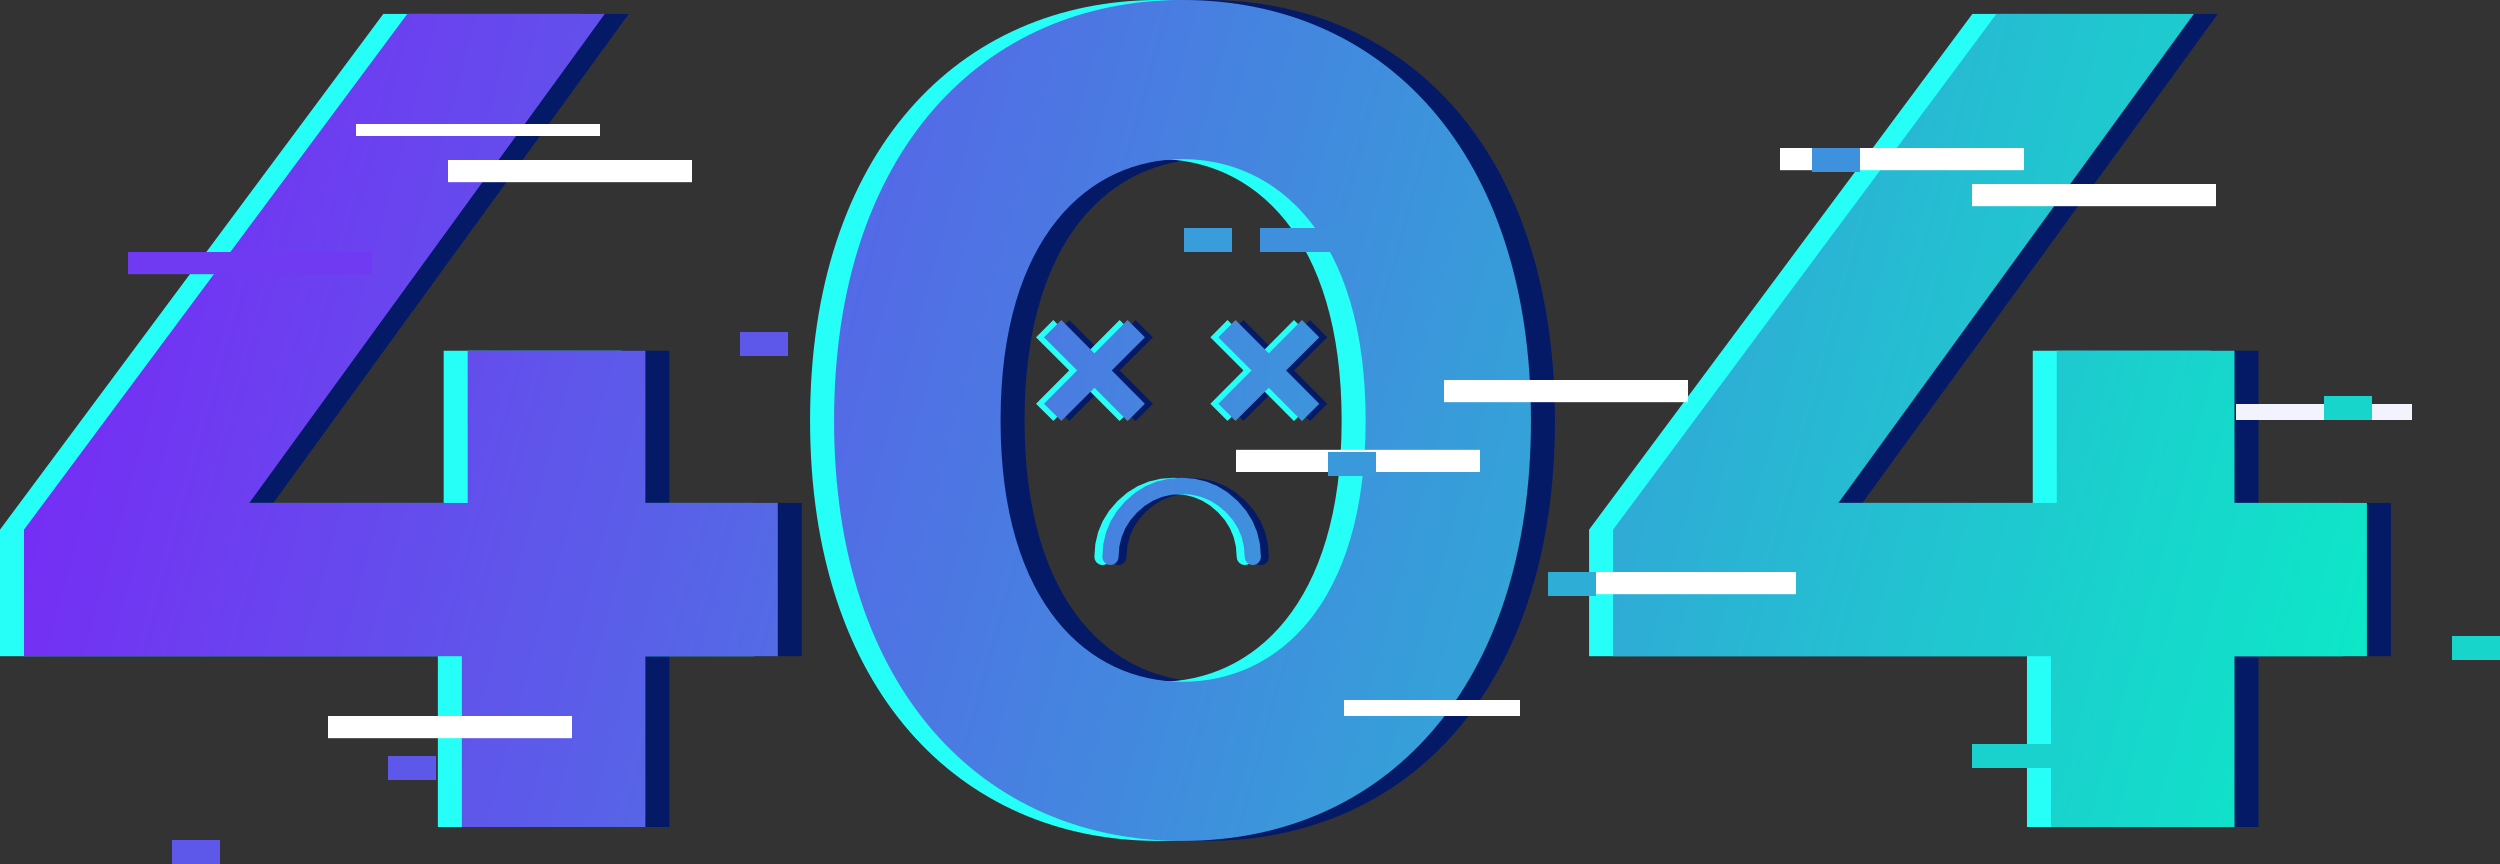 <svg width="625" height="216" viewBox="0 0 625 216" fill="none" xmlns="http://www.w3.org/2000/svg">
<rect x="0" y="0" width="625" height="216" fill="#333333" stroke="none"/>
<path d="M200.449 125.73H167.347V87.691H122.921V125.73H68.332L157.184 3.484H107.822L12 132.408V164.058H121.469V206.742H167.347V164.058H200.449V125.73Z" fill="#051A67"/>
<path d="M301.629 210.227C351.863 210.227 388.739 172.188 388.739 105.113C388.739 38.038 351.863 0 301.629 0C251.686 0 214.518 38.038 214.518 105.113C214.518 172.188 251.686 210.227 301.629 210.227ZM301.629 170.446C278.399 170.446 256.139 151.282 256.139 105.113C256.139 58.945 278.399 39.781 301.629 39.781C325.149 39.781 347.409 58.945 347.409 105.113C347.409 151.282 325.149 170.446 301.629 170.446Z" fill="#051A67"/>
<path d="M597.721 125.73H564.619V87.691H520.192V125.73H465.603L554.456 3.484H505.093L409.272 132.408V164.058H518.741V206.742H564.619V164.058H597.721V125.73Z" fill="#051A67"/>
<path d="M188.449 125.73H155.347V87.691H110.921V125.73H56.331L145.184 3.484H95.822L0 132.408V164.058H109.469V206.742H155.347V164.058H188.449V125.73Z" fill="#25FFF8"/>
<path d="M289.629 210.227C339.863 210.227 376.739 172.188 376.739 105.113C376.739 38.038 339.863 0 289.629 0C239.686 0 202.518 38.038 202.518 105.113C202.518 172.188 239.686 210.227 289.629 210.227ZM289.629 170.446C266.399 170.446 244.139 151.282 244.139 105.113C244.139 58.945 266.399 39.781 289.629 39.781C313.149 39.781 335.409 58.945 335.409 105.113C335.409 151.282 313.149 170.446 289.629 170.446Z" fill="#25FFF8"/>
<path d="M585.721 125.73H552.619V87.691H508.192V125.73H453.603L542.456 3.484H493.093L397.272 132.408V164.058H506.741V206.742H552.619V164.058H585.721V125.73Z" fill="#25FFF8"/>
<path d="M194.449 125.73H161.347V87.691H116.921V125.73H62.331L151.184 3.484H101.822L6 132.408V164.058H115.469V206.742H161.347V164.058H194.449V125.73Z" fill="url(#paint0_linear_660_28940)"/>
<path d="M295.629 210.227C345.863 210.227 382.739 172.188 382.739 105.113C382.739 38.038 345.863 0 295.629 0C245.686 0 208.518 38.038 208.518 105.113C208.518 172.188 245.686 210.227 295.629 210.227ZM295.629 170.446C272.399 170.446 250.139 151.282 250.139 105.113C250.139 58.945 272.399 39.781 295.629 39.781C319.149 39.781 341.409 58.945 341.409 105.113C341.409 151.282 319.149 170.446 295.629 170.446Z" fill="url(#paint1_linear_660_28940)"/>
<path d="M591.721 125.73H558.619V87.691H514.192V125.73H459.603L548.456 3.484H499.093L403.272 132.408V164.058H512.741V206.742H558.619V164.058H591.721V125.73Z" fill="url(#paint2_linear_660_28940)"/>
<rect x="559" y="101" width="44" height="4" fill="#F3F3FE"/>
<rect x="336" y="175" width="44" height="4" fill="white"/>
<rect x="309" y="112.455" width="61" height="5.545" fill="white"/>
<rect x="361" y="95" width="61" height="5.545" fill="white"/>
<rect x="493" y="46" width="61" height="5.545" fill="white"/>
<rect x="89" y="31" width="61" height="3" fill="white"/>
<rect x="445" y="37" width="61" height="5.545" fill="white"/>
<rect x="112" y="40" width="61" height="5.545" fill="white"/>
<rect x="82" y="179" width="61" height="5.545" fill="white"/>
<rect x="32" y="63" width="61" height="5.545" fill="#6F3AF2"/>
<rect x="315" y="57" width="26" height="6" fill="#3E90DD"/>
<rect x="493" y="186" width="25" height="6" fill="#1AD2CD"/>
<rect x="388" y="143" width="61" height="5.545" fill="white"/>
<rect x="185" y="83" width="12" height="6" fill="#5E58EA"/>
<rect x="97" y="189" width="12" height="6" fill="#5E58EA"/>
<rect x="43" y="210" width="12" height="6" fill="#5E58EA"/>
<rect x="296" y="57" width="12" height="6" fill="#389DDA"/>
<rect x="453" y="37" width="12" height="6" fill="#3E92DD"/>
<rect x="581" y="99" width="12" height="6" fill="#18D5CC"/>
<rect x="613" y="159" width="12" height="6" fill="#18D5CC"/>
<rect x="387" y="143" width="12" height="6" fill="#2EAED6"/>
<rect x="332" y="113" width="12" height="6" fill="#3A99DB"/>
<path d="M283.388 125.249L281.278 127.695L279.667 130.289L278.521 133.05L277.826 136.019L277.591 139.241L277.739 140.008L278.185 140.665L278.847 141.116L279.614 141.264L280.415 141.111L281.043 140.665L281.489 140.008L281.638 139.241L281.83 136.671L282.391 134.307L283.306 132.106L284.596 130.044L286.289 128.102L288.231 126.424L290.288 125.148L292.479 124.237L294.833 123.686L297.379 123.499L299.95 123.686L302.318 124.242L304.519 125.148L306.581 126.429L308.523 128.102L310.215 130.044L311.505 132.106L312.421 134.307L312.977 136.671L313.169 139.241L313.318 140.008L313.768 140.665L314.397 141.111L315.193 141.264L315.965 141.116L316.621 140.665L317.072 140.008L317.221 139.241L316.981 136.019L316.286 133.05L315.14 130.289L313.534 127.695L311.419 125.249L308.954 123.135L306.346 121.523L303.574 120.377L300.602 119.682L297.379 119.447L294.162 119.687L291.194 120.382L288.427 121.528L285.838 123.135L283.388 125.249Z" fill="#051A67"/>
<path d="M279.936 92.611L288.221 84.33L283.896 80L275.611 88.334L267.325 80L263 84.33L271.286 92.611L263 100.944L267.325 105.226L275.611 96.941L283.896 105.269L288.221 100.944L279.936 92.611Z" fill="#051A67"/>
<path d="M319.201 96.941L327.487 105.269L331.812 100.944L323.526 92.611L331.812 84.33L327.487 80L319.201 88.334L310.868 80L306.586 84.33L314.872 92.611L306.586 100.944L310.868 105.226L319.201 96.941Z" fill="#051A67"/>
<path d="M279.388 125.249L277.278 127.695L275.667 130.289L274.521 133.05L273.826 136.019L273.591 139.241L273.739 140.008L274.185 140.665L274.847 141.116L275.614 141.264L276.415 141.111L277.043 140.665L277.489 140.008L277.638 139.241L277.83 136.671L278.391 134.307L279.306 132.106L280.596 130.044L282.289 128.102L284.231 126.424L286.288 125.148L288.479 124.237L290.833 123.686L293.379 123.499L295.95 123.686L298.318 124.242L300.519 125.148L302.581 126.429L304.523 128.102L306.215 130.044L307.505 132.106L308.421 134.307L308.977 136.671L309.169 139.241L309.318 140.008L309.768 140.665L310.397 141.111L311.193 141.264L311.965 141.116L312.621 140.665L313.072 140.008L313.221 139.241L312.981 136.019L312.286 133.05L311.14 130.289L309.534 127.695L307.419 125.249L304.954 123.135L302.346 121.523L299.574 120.377L296.602 119.682L293.379 119.447L290.162 119.687L287.194 120.382L284.427 121.528L281.838 123.135L279.388 125.249Z" fill="#25FFF8"/>
<path d="M275.936 92.611L284.221 84.33L279.896 80L271.611 88.334L263.325 80L259 84.33L267.286 92.611L259 100.944L263.325 105.226L271.611 96.941L279.896 105.269L284.221 100.944L275.936 92.611Z" fill="#25FFF8"/>
<path d="M315.201 96.941L323.487 105.269L327.812 100.944L319.526 92.611L327.812 84.33L323.487 80L315.201 88.334L306.868 80L302.586 84.33L310.872 92.611L302.586 100.944L306.868 105.226L315.201 96.941Z" fill="#25FFF8"/>
<path fill-rule="evenodd" clip-rule="evenodd" d="M277.936 92.611L286.221 84.33L281.896 80L273.611 88.334L265.325 80L261 84.33L269.286 92.611L261 100.944L265.325 105.226L273.611 96.941L281.896 105.269L286.221 100.944L277.936 92.611ZM281.388 125.25L279.278 127.695L277.667 130.289L276.521 133.051L275.826 136.019L275.591 139.241L275.739 140.008L276.185 140.665L276.847 141.116L277.614 141.265L278.415 141.111L279.043 140.665L279.489 140.008L279.638 139.241L279.83 136.671L280.391 134.307L281.306 132.106L282.596 130.045L284.289 128.103L286.231 126.424L288.288 125.149L290.479 124.238L292.833 123.686L295.379 123.499L297.95 123.686L300.318 124.243L302.519 125.149L304.581 126.429L306.523 128.103L308.215 130.045L309.505 132.106L310.421 134.307L310.977 136.671L311.169 139.241L311.318 140.008L311.768 140.665L312.397 141.111L313.193 141.265L313.965 141.116L314.621 140.665L315.072 140.008L315.221 139.241L314.981 136.019L314.286 133.051L313.14 130.289L311.534 127.695L309.419 125.25L306.954 123.135L304.346 121.524L301.574 120.378L298.602 119.683L295.379 119.448L292.162 119.688L289.194 120.383L286.427 121.529L283.838 123.135L281.388 125.25ZM325.487 105.269L317.201 96.941L308.868 105.226L304.586 100.944L312.872 92.611L304.586 84.33L308.868 80L317.201 88.334L325.487 80L329.812 84.33L321.526 92.611L329.812 100.944L325.487 105.269Z" fill="url(#paint3_linear_660_28940)"/>
<defs>
<linearGradient id="paint0_linear_660_28940" x1="-69.415" y1="-131.87" x2="690.81" y2="76.605" gradientUnits="userSpaceOnUse">
<stop stop-color="#8F00FF"/>
<stop offset="1" stop-color="#00FFC2"/>
</linearGradient>
<linearGradient id="paint1_linear_660_28940" x1="-69.415" y1="-131.87" x2="690.81" y2="76.605" gradientUnits="userSpaceOnUse">
<stop stop-color="#8F00FF"/>
<stop offset="1" stop-color="#00FFC2"/>
</linearGradient>
<linearGradient id="paint2_linear_660_28940" x1="-69.415" y1="-131.87" x2="690.81" y2="76.605" gradientUnits="userSpaceOnUse">
<stop stop-color="#8F00FF"/>
<stop offset="1" stop-color="#00FFC2"/>
</linearGradient>
<linearGradient id="paint3_linear_660_28940" x1="252.14" y1="41.57" x2="347.01" y2="52.058" gradientUnits="userSpaceOnUse">
<stop stop-color="#4E75E3"/>
<stop offset="1" stop-color="#3A99DB"/>
</linearGradient>
</defs>
</svg>
